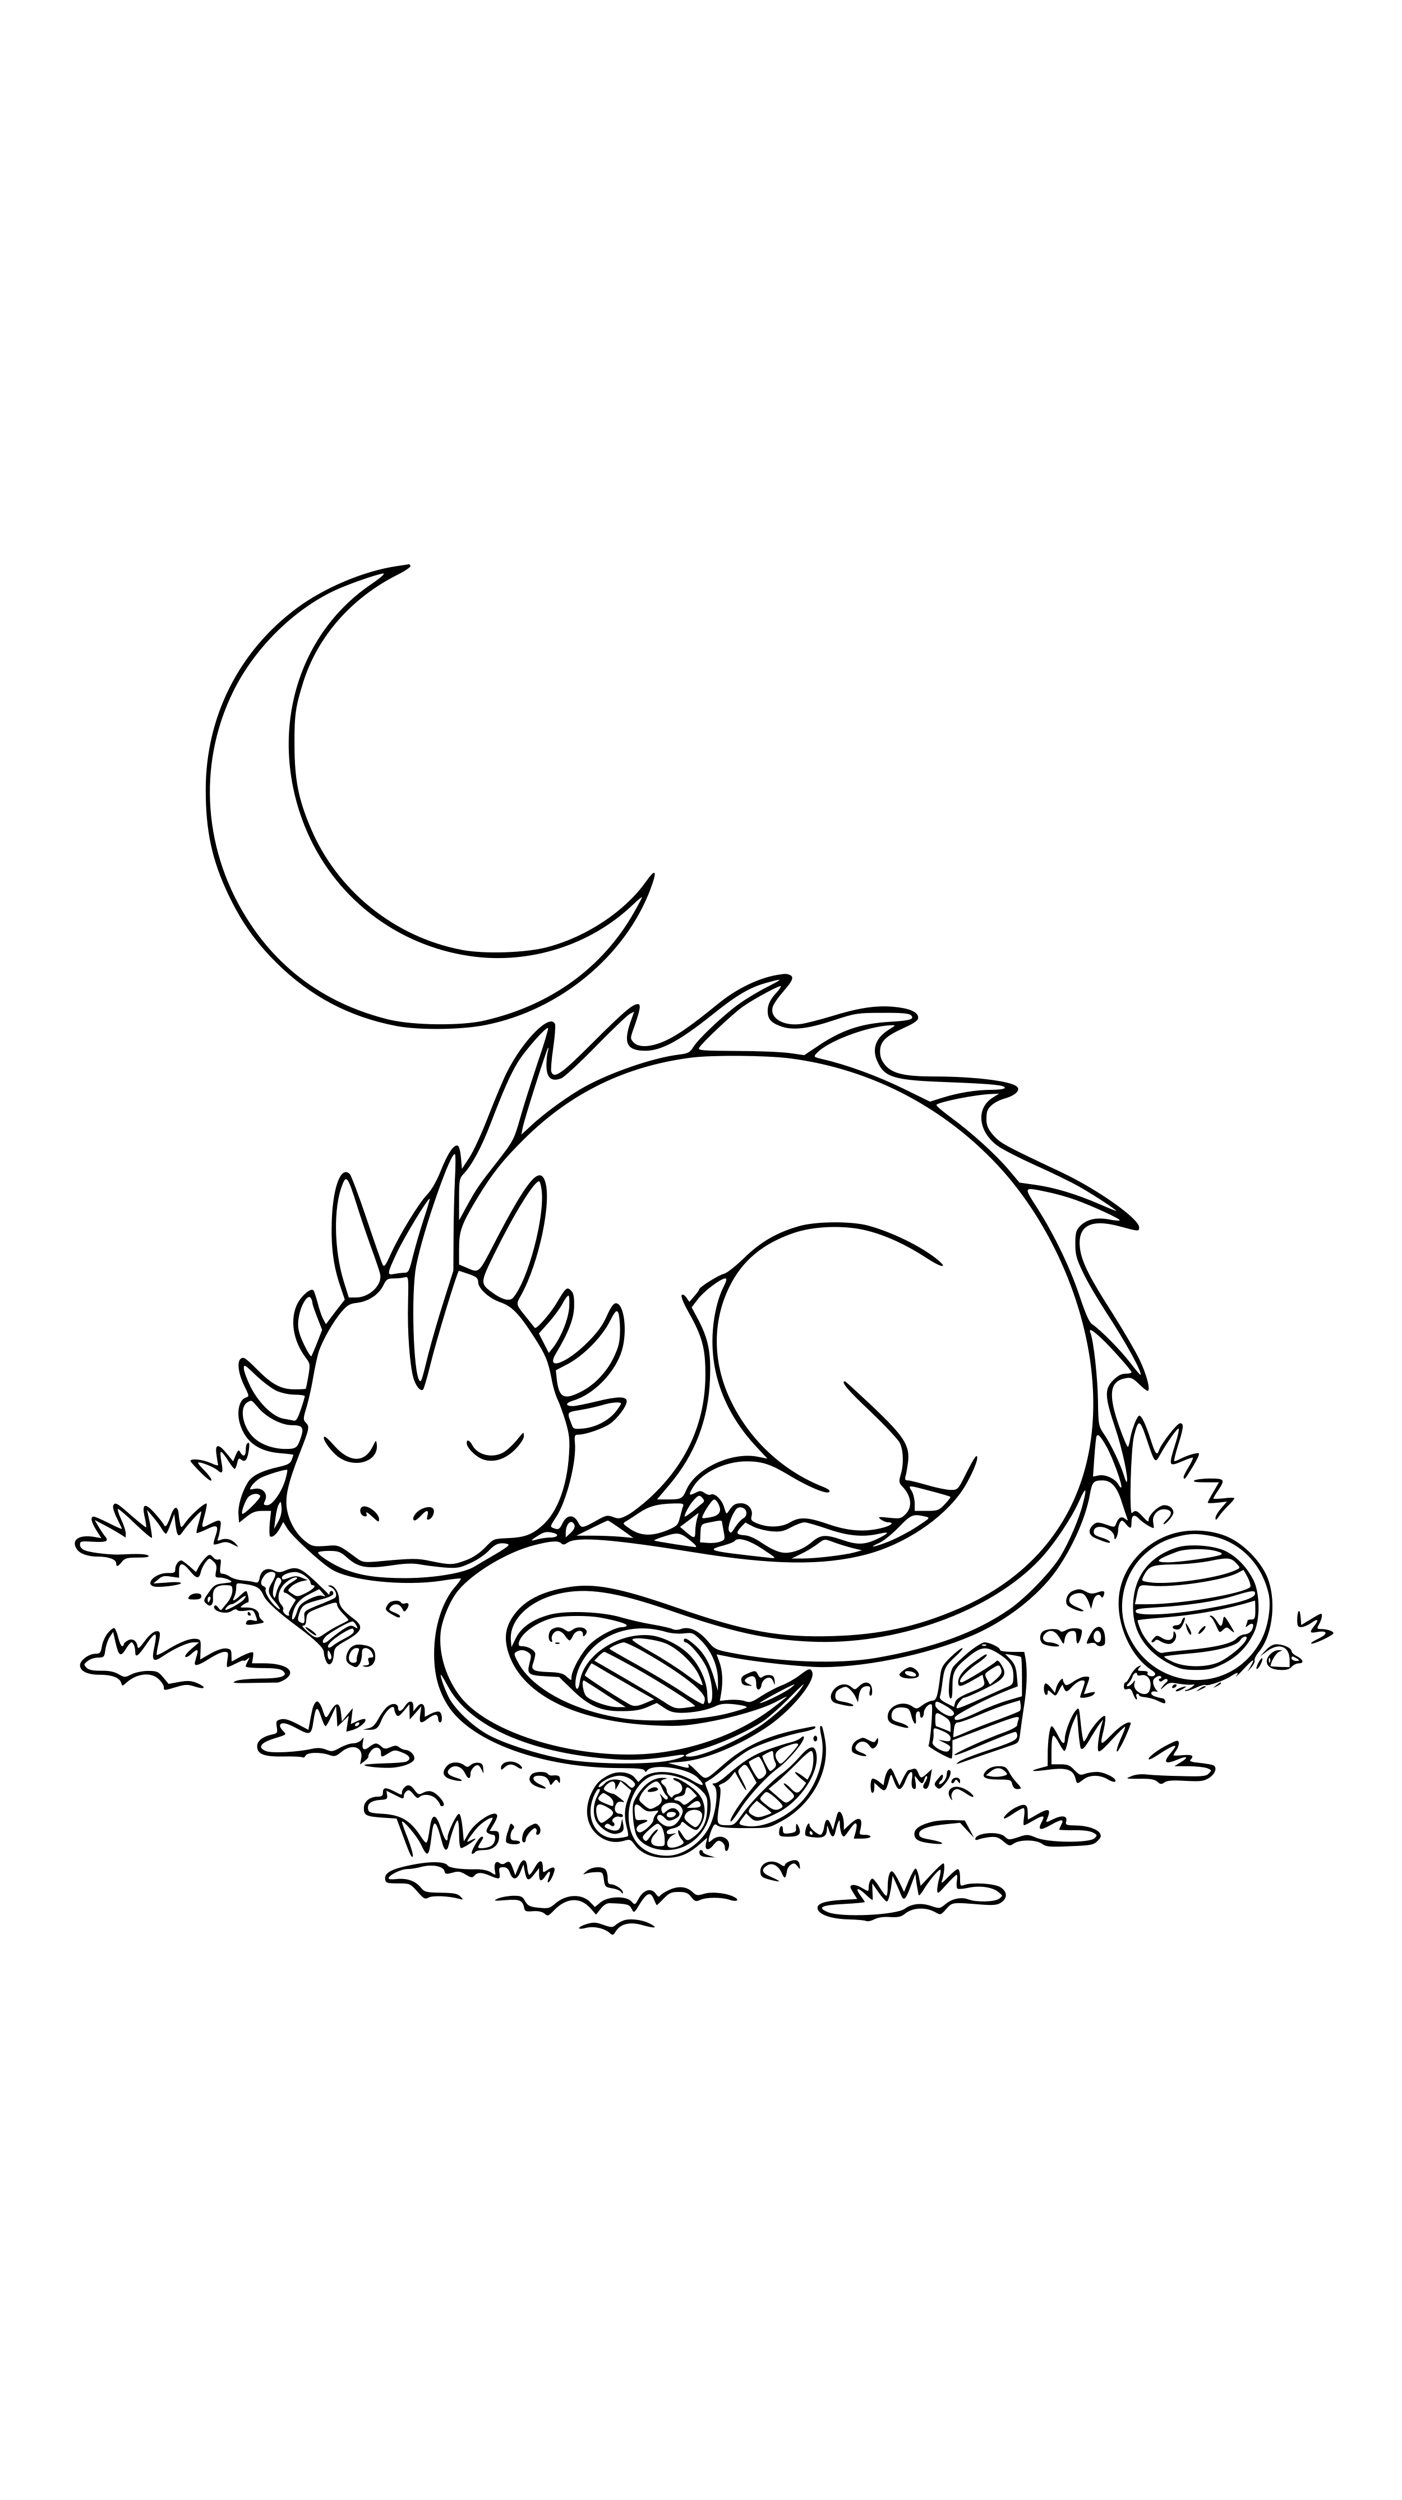 <?xml version="1.0" standalone="no"?>
<!DOCTYPE svg PUBLIC "-//W3C//DTD SVG 20010904//EN"
 "http://www.w3.org/TR/2001/REC-SVG-20010904/DTD/svg10.dtd">
<svg version="1.0" xmlns="http://www.w3.org/2000/svg"
 width="736pt" height="1312pt" viewBox="0 0 736 1312"
 preserveAspectRatio="xMidYMid meet">

<g transform="translate(0,1312) scale(0.1,-0.1)"
fill="#000000" stroke="none">
<path d="M2085 10149 c-172 -25 -380 -112 -526 -220 -306 -227 -479 -572 -479
-954 0 -218 33 -370 119 -551 69 -144 140 -245 251 -356 178 -177 384 -286
631 -333 121 -23 346 -20 472 6 387 78 730 362 862 713 37 100 28 112 -26 36
-110 -154 -311 -287 -515 -341 -113 -30 -329 -37 -447 -15 -356 67 -660 313
-798 645 -63 150 -82 249 -83 426 -1 163 5 203 46 335 76 240 253 442 496 564
40 20 70 41 67 46 -3 6 -7 9 -8 9 -1 -1 -29 -5 -62 -10z m-130 -91 c-402 -268
-548 -793 -355 -1275 148 -368 479 -627 874 -682 309 -43 628 59 850 272 25
24 46 41 46 38 0 -4 -19 -40 -43 -82 -165 -289 -436 -485 -782 -565 -122 -29
-377 -26 -505 5 -309 76 -556 246 -725 501 -248 372 -282 833 -90 1222 110
223 312 424 528 527 71 34 233 90 260 91 10 0 -16 -23 -58 -52z"/>
<path d="M4080 8003 c-97 -16 -214 -73 -306 -148 -140 -114 -211 -164 -274
-194 -79 -38 -147 -42 -175 -11 -17 19 -17 22 5 82 30 86 36 118 19 118 -28 0
-77 -42 -240 -205 -163 -163 -200 -189 -215 -150 -3 8 1 64 10 124 9 60 13
117 10 125 -24 62 -168 -82 -253 -252 -18 -35 -61 -137 -96 -227 -35 -91 -81
-191 -102 -222 l-38 -58 -5 59 c-3 33 -10 61 -17 63 -21 7 -51 -38 -88 -129
-23 -58 -49 -103 -74 -129 -44 -46 -146 -213 -191 -314 -26 -57 -33 -67 -41
-53 -5 10 -43 117 -84 240 -41 122 -81 228 -89 236 -45 45 -87 -63 -94 -238
-5 -142 7 -240 43 -347 l25 -74 -50 -64 -49 -65 -15 28 c-8 15 -21 54 -29 86
-9 32 -18 61 -22 64 -13 13 -59 -25 -82 -67 -43 -82 -26 -197 42 -287 23 -30
24 -35 14 -95 -6 -35 -12 -65 -14 -68 -2 -2 -29 -3 -58 -3 -72 0 -119 25 -201
108 -57 57 -68 64 -82 53 -22 -18 -12 -83 21 -148 23 -47 24 -50 6 -56 -37
-11 -51 -81 -29 -146 30 -89 98 -137 207 -146 39 -3 71 -7 71 -9 0 -1 -4 -13
-9 -27 -7 -18 -22 -26 -67 -36 -90 -20 -142 -46 -164 -83 -31 -51 -52 -123
-48 -168 l3 -42 39 31 c30 24 48 31 84 31 l45 0 -7 -64 c-3 -36 -2 -67 2 -70
13 -8 37 14 54 48 l15 28 22 -36 c25 -40 175 -179 232 -213 96 -60 381 -89
574 -60 55 9 102 14 104 12 2 -3 -10 -20 -26 -39 -72 -81 -114 -214 -114 -356
0 -108 22 -193 73 -273 122 -191 499 -327 909 -327 85 0 119 -4 122 -12 4 -10
8 -10 14 -1 28 39 214 14 265 -37 45 -45 33 -51 -28 -15 -89 54 -211 60 -261
13 l-22 -21 -18 22 c-25 31 -89 38 -134 16 -48 -24 -68 -44 -90 -87 -44 -86
-34 -174 26 -227 41 -35 88 -47 139 -33 33 10 37 8 57 -19 32 -46 91 -71 165
-70 71 0 120 20 180 74 l37 32 -6 -27 c-10 -39 11 -46 38 -12 20 24 27 27 42
18 10 -6 18 -18 18 -27 0 -29 14 -30 21 -2 12 48 -48 74 -88 38 -16 -14 -18
-14 -18 -1 0 9 7 32 15 53 14 32 18 35 32 23 12 -9 52 -13 142 -13 125 0 127
0 191 35 164 88 260 267 231 431 -6 34 -13 64 -16 67 -12 12 -13 -6 -4 -48 25
-106 -14 -244 -94 -336 -80 -92 -211 -152 -299 -138 -43 7 -45 10 -19 43 l18
24 22 -22 c27 -27 44 -24 138 22 127 61 232 224 207 321 -10 41 -38 31 -90
-29 -26 -30 -64 -65 -83 -79 -53 -35 -172 -157 -216 -220 -35 -50 -42 -56 -74
-56 -59 0 -61 4 -46 105 9 66 10 92 2 97 -7 4 -1 11 15 17 14 5 35 21 46 36
l20 26 28 -51 c15 -27 29 -48 31 -46 3 2 -7 26 -21 52 -26 48 -26 49 -6 68 22
23 27 20 60 -40 l22 -41 -52 -64 c-52 -65 -97 -139 -83 -139 5 0 24 26 45 58
48 76 139 175 204 223 54 40 134 135 134 159 0 10 -4 9 -17 -2 -10 -9 -34 -19
-53 -23 -19 -4 -72 -21 -117 -37 -80 -29 -131 -61 -222 -140 -24 -21 -51 -38
-60 -38 -14 0 -14 -2 0 -15 22 -23 8 -142 -26 -211 -42 -86 -140 -154 -222
-154 -126 0 -203 79 -203 210 0 96 57 189 128 211 73 22 196 -17 257 -81 27
-28 30 -37 28 -90 -2 -67 -19 -107 -63 -144 -40 -33 -46 -33 -70 7 -15 24 -20
27 -20 13 0 -11 8 -28 17 -38 15 -17 15 -21 3 -29 -26 -16 -61 -22 -72 -11
-14 14 -1 47 25 61 21 11 21 11 -5 6 -20 -4 -28 -1 -28 9 0 8 14 16 34 20 19
4 37 14 40 23 6 14 8 14 24 1 9 -9 27 -21 39 -27 21 -10 25 -8 42 20 30 50 26
118 -10 162 -32 39 -113 91 -132 84 -7 -3 0 -10 16 -16 37 -14 38 -58 2 -67
-14 -3 -25 -11 -25 -16 0 -5 -7 -3 -15 6 -8 8 -15 21 -15 29 0 8 -7 20 -15 27
-21 17 -19 28 8 33 14 3 10 5 -13 6 -47 1 -94 -29 -131 -86 -28 -44 -30 -53
-26 -118 2 -38 11 -84 19 -100 37 -71 164 -98 254 -54 111 53 164 185 118 294
-8 20 -14 38 -12 39 2 1 15 9 29 18 15 9 53 40 85 68 33 29 82 65 109 81 56
33 198 81 293 99 34 7 62 17 62 21 0 11 9 12 -80 -6 -174 -36 -290 -89 -398
-183 -106 -92 -93 -89 -148 -35 -26 27 -44 40 -41 31 7 -21 7 -21 -57 -4 l-49
13 69 6 c120 10 288 77 439 175 130 83 268 247 249 296 -9 23 -18 20 -68 -18
-25 -19 -66 -42 -93 -52 -26 -10 -74 -35 -105 -55 -52 -34 -61 -37 -89 -27
-17 6 -53 8 -80 6 l-50 -5 7 41 c10 61 7 116 -9 162 l-15 41 96 -19 c121 -22
362 -48 457 -48 255 0 610 79 831 185 171 82 328 212 415 345 79 120 139 259
160 373 12 69 19 77 67 77 46 0 76 -34 100 -111 11 -35 24 -73 28 -84 7 -18 6
-18 -9 -7 -19 16 -35 8 -47 -23 -8 -22 -10 -22 -47 -9 -50 17 -58 17 -77 -2
-26 -26 -20 -54 17 -68 56 -24 80 -29 73 -17 -4 6 -25 16 -47 22 -32 10 -39
17 -37 33 6 45 108 15 108 -32 0 -29 20 8 20 38 0 14 5 32 10 40 9 13 13 12
29 -7 25 -30 31 -29 31 6 0 39 14 46 39 20 16 -18 65 -49 77 -49 2 0 1 13 -2
29 -8 38 25 74 63 69 36 -4 39 -23 9 -53 -14 -14 -22 -25 -17 -25 13 0 51 45
51 61 0 22 -21 39 -48 39 -28 0 -82 -51 -82 -76 0 -15 -6 -11 -29 14 -32 35
-41 38 -58 21 -16 -16 -7 332 10 404 23 92 31 90 66 -15 42 -126 45 -130 68
-89 38 69 97 153 101 142 2 -6 -5 -39 -16 -73 -39 -124 -38 -128 33 -98 26 11
51 20 56 20 5 0 -5 -23 -22 -51 -17 -27 -29 -53 -25 -56 7 -8 4 -11 49 61 20
33 34 63 31 67 -5 8 -65 -10 -104 -31 -12 -6 -23 -10 -26 -8 -2 2 7 40 21 84
29 92 31 114 10 114 -16 0 -99 -107 -110 -140 -11 -34 -20 -23 -44 53 -27 83
-48 127 -60 127 -11 0 -37 -65 -47 -116 -3 -21 -9 -43 -12 -48 -3 -5 -23 40
-44 100 -62 173 -54 244 29 260 30 6 39 2 72 -30 20 -20 41 -36 45 -36 18 0
-4 85 -42 164 -22 46 -86 155 -141 242 -117 182 -159 265 -170 332 -20 125 49
168 204 126 104 -28 105 -28 105 -6 0 45 -214 197 -405 288 -304 143 -321 153
-358 193 -35 39 -43 63 -37 116 3 33 40 64 96 80 56 16 84 45 61 63 -35 29
-228 52 -431 52 -157 0 -222 15 -260 61 -18 22 -26 42 -26 70 0 52 28 80 125
124 57 26 75 39 75 54 0 30 -48 50 -132 57 -92 8 -186 -7 -324 -50 -60 -18
-130 -36 -156 -40 -94 -14 -167 29 -152 87 3 15 28 51 55 82 52 59 59 79 33
89 -16 6 -22 6 -64 -1z m-54 -64 c-44 -22 -109 -61 -145 -87 -80 -57 -214
-183 -241 -227 -18 -29 -27 -34 -75 -40 -134 -16 -353 -91 -494 -168 -84 -46
-212 -138 -284 -206 l-50 -46 7 36 c8 43 125 411 133 419 3 3 3 -4 0 -15 -4
-11 -7 -38 -8 -60 -4 -79 21 -106 77 -85 16 6 99 83 184 170 85 87 165 163
177 169 l22 11 -20 -56 c-38 -112 -17 -149 81 -149 82 1 177 52 344 185 137
110 204 149 298 174 81 22 80 19 -6 -25z m52 -27 c-34 -36 -48 -65 -48 -97 0
-42 16 -62 65 -80 63 -25 144 -16 285 31 110 36 121 38 252 38 99 1 140 -3
150 -12 21 -21 -3 -29 -110 -35 -155 -9 -259 -45 -387 -133 l-63 -42 -78 11
c-44 6 -170 11 -281 11 -176 1 -200 3 -193 16 14 26 183 185 232 218 62 43
191 112 197 106 2 -2 -7 -17 -21 -32z m593 -193 c-73 -44 -96 -103 -65 -170
38 -85 86 -99 374 -109 233 -9 303 -16 294 -31 -3 -5 -33 -9 -67 -9 -81 0
-176 -15 -258 -41 l-67 -21 -143 70 c-134 65 -292 123 -417 152 -51 12 -52 13
-36 31 57 64 271 144 394 148 23 1 23 0 -9 -20z m-1850 -181 c-32 -97 -74
-227 -91 -289 -31 -109 -36 -118 -114 -219 -104 -132 -115 -149 -165 -240
l-41 -75 0 109 c0 103 2 112 24 135 43 45 95 141 142 265 67 174 100 249 140
317 38 64 156 197 161 182 2 -6 -23 -89 -56 -185z m1326 27 c433 -56 827 -265
1118 -591 240 -271 412 -648 460 -1011 79 -599 -172 -1064 -694 -1287 -218
-94 -414 -136 -658 -143 -279 -9 -465 25 -825 151 -298 103 -429 128 -562 106
-145 -23 -236 -71 -292 -152 -39 -57 -47 -108 -30 -176 61 -230 349 -378 774
-398 115 -5 157 -3 261 15 146 25 305 71 379 111 28 15 52 27 52 25 0 -2 -36
-31 -81 -65 -150 -113 -351 -194 -559 -225 -389 -59 -902 78 -1070 286 -76 95
-118 226 -107 339 6 66 50 172 93 223 80 95 258 201 398 237 90 23 127 25 143
9 8 -8 17 -7 34 5 46 32 237 17 659 -51 419 -68 680 -71 907 -12 201 53 400
185 503 334 36 52 80 147 80 172 0 27 -15 5 -60 -84 -41 -82 -42 -83 -79 -83
-20 0 -75 11 -122 25 -46 13 -92 25 -103 25 -14 0 -17 5 -12 23 4 12 9 45 13
74 10 86 -21 134 -186 291 -77 72 -142 132 -145 132 -25 0 14 -46 133 -158 76
-73 146 -147 155 -166 19 -40 21 -113 4 -167 -10 -35 -9 -42 10 -62 47 -50 53
-107 16 -144 -24 -24 -30 -25 -87 -19 -57 6 -60 5 -43 -9 11 -8 28 -15 38 -15
37 0 16 -18 -34 -30 -89 -22 -175 -16 -279 20 -109 38 -152 40 -203 9 -45 -26
-114 -28 -170 -5 -32 13 -36 18 -30 41 8 33 -19 65 -55 65 -31 0 -42 -7 -63
-37 -15 -23 -15 -23 -27 17 -12 41 -51 77 -71 65 -5 -3 -20 1 -31 9 -19 13
-25 13 -50 0 -34 -17 -36 -10 -9 33 45 75 168 133 279 133 82 0 127 -15 225
-74 99 -60 196 -100 209 -87 7 7 -4 16 -34 28 -206 82 -376 238 -476 438 -102
202 -107 423 -13 613 67 135 172 223 332 279 106 38 271 44 389 14 100 -25
206 -74 312 -143 80 -53 118 -58 57 -8 -82 67 -236 143 -361 177 -87 24 -270
23 -359 -1 -117 -32 -208 -84 -293 -168 -43 -42 -90 -79 -105 -83 -30 -7 -132
-71 -132 -83 0 -4 -12 -20 -26 -36 l-25 -29 -16 23 c-9 13 -19 18 -24 13 -6
-6 8 -41 35 -89 72 -127 89 -190 89 -324 1 -254 -97 -471 -291 -651 -39 -36
-91 -76 -116 -90 -40 -21 -49 -22 -78 -11 -29 11 -37 9 -82 -16 -80 -45 -84
-45 -101 -12 -23 44 -60 41 -82 -5 -13 -28 -21 -34 -37 -29 -31 10 -31 9 3 61
55 82 109 295 99 392 -3 36 -1 41 17 41 38 0 129 31 167 57 38 26 88 92 88
118 0 27 -46 27 -153 1 -57 -14 -116 -26 -130 -26 -41 0 -40 16 2 29 109 32
222 149 256 264 30 102 11 247 -32 247 -12 0 -27 -21 -48 -68 -22 -49 -49 -86
-100 -137 -114 -114 -223 -151 -166 -58 66 110 95 185 95 249 1 46 -3 68 -16
80 -21 22 -28 16 -73 -60 -34 -59 -110 -146 -118 -135 -2 2 -21 27 -43 54 -57
70 -56 68 -29 116 96 173 164 501 125 603 -30 79 -98 -7 -265 -329 -83 -161
-79 -158 -147 -128 l-38 16 0 82 c0 95 12 128 97 269 78 128 133 197 243 306
247 245 535 385 880 429 111 14 391 12 517 -4z m1066 -205 c-91 -55 -79 -179
24 -254 26 -19 116 -65 198 -102 83 -37 186 -87 230 -112 73 -41 195 -121 195
-128 0 -1 -40 15 -88 36 -123 53 -235 87 -335 101 l-85 12 -58 69 c-69 81
-197 197 -306 276 -42 31 -75 59 -72 63 9 15 209 55 289 57 l40 2 -32 -20z
m-2825 -432 c-3 -67 -7 -203 -7 -300 l-1 -177 -50 -158 c-28 -87 -64 -212 -81
-278 -35 -143 -38 -150 -46 -142 -33 33 -46 459 -18 604 35 182 186 614 204
584 3 -5 3 -65 -1 -133z m-514 -135 c20 -65 55 -167 77 -228 22 -60 43 -121
45 -135 10 -56 -58 -120 -127 -120 l-38 0 -26 83 c-52 167 -55 391 -8 508 21
55 29 44 77 -108z m969 83 c19 -138 -71 -477 -150 -568 -18 -20 -59 -9 -110
29 -63 46 -62 51 12 202 105 213 209 381 235 381 4 0 10 -20 13 -44z m2654
-12 c41 -8 108 -27 147 -41 92 -33 241 -102 234 -108 -3 -3 -29 -1 -58 5 -65
12 -117 0 -151 -36 -20 -22 -24 -35 -24 -92 0 -58 6 -79 41 -152 22 -47 75
-137 116 -200 108 -165 196 -325 185 -336 -1 -2 -26 27 -54 64 -50 65 -155
172 -200 202 -15 10 -34 54 -63 140 -49 150 -134 327 -224 468 -74 116 -76
112 51 86z m-3273 -144 c-19 -58 -44 -144 -56 -192 -19 -78 -24 -88 -43 -88
-13 0 -37 -3 -54 -6 -41 -9 -40 -1 13 112 41 86 164 289 172 282 1 -2 -13 -51
-32 -108z m237 -287 c40 -14 49 -22 49 -41 0 -35 57 -87 119 -108 59 -21 97
-60 175 -182 59 -91 73 -124 91 -216 7 -41 22 -92 33 -113 10 -21 29 -74 42
-117 19 -66 22 -94 17 -170 -10 -165 -60 -300 -137 -370 -57 -51 -94 -65 -184
-69 -75 -3 -75 -3 -119 -49 -30 -30 -63 -53 -101 -67 -68 -25 -81 -26 -182 -5
-77 16 -90 16 -289 -2 -65 -5 -73 -4 -105 20 -93 69 -91 68 -161 62 -60 -4
-71 -2 -100 20 -48 35 -86 96 -100 160 -16 69 0 142 66 311 50 128 51 135 30
157 -14 14 -14 22 5 83 11 37 27 109 35 159 9 51 22 112 30 135 22 61 77 157
119 205 29 34 43 42 80 46 59 7 112 41 137 89 17 35 23 39 57 39 20 0 46 3 57
6 20 5 20 1 17 -138 -4 -145 9 -322 28 -390 12 -42 38 -74 51 -61 5 5 22 65
39 133 29 121 141 489 149 490 2 0 25 -8 52 -17z m1339 -64 c-37 -71 -60 -184
-60 -289 0 -202 79 -392 232 -555 l57 -61 -50 10 c-136 28 -328 -61 -376 -174
-20 -46 -27 -50 -96 -50 l-58 0 66 78 c133 157 204 341 212 553 6 142 -8 213
-66 321 l-30 56 31 41 c31 42 121 111 146 111 9 0 6 -12 -8 -41z m-2160 -87
c0 -8 12 -42 26 -78 l25 -64 -26 -67 c-15 -38 -29 -69 -30 -71 -7 -7 -54 85
-64 124 -8 30 -8 56 0 93 12 59 47 110 60 89 5 -7 9 -19 9 -26z m1348 -25 c-5
-63 -44 -159 -87 -213 l-20 -25 -26 51 -26 51 50 56 c27 30 60 75 73 99 12 24
27 44 32 44 5 0 6 -28 4 -63z m267 -117 c-1 -63 -6 -86 -32 -142 -37 -78 -101
-146 -172 -182 -90 -46 -116 -33 -128 63 l-5 49 63 33 c82 44 177 139 220 223
28 54 35 62 44 48 5 -9 10 -51 10 -92z m2519 -37 c47 -42 165 -174 166 -185 0
-5 -14 -8 -31 -8 -22 0 -41 -10 -65 -34 -47 -47 -45 -86 11 -252 37 -110 71
-269 60 -282 -2 -2 -9 14 -15 35 -21 65 -68 162 -101 211 -32 47 -33 48 -35
182 -2 123 -23 310 -39 353 -11 26 4 21 49 -20z m-4322 -283 c25 -11 65 -20
96 -20 28 0 52 -4 52 -8 0 -4 -9 -36 -21 -70 -16 -48 -25 -62 -38 -58 -9 2
-33 7 -53 10 -55 10 -130 82 -173 168 -19 39 -35 82 -35 96 0 23 5 20 64 -37
36 -34 84 -70 108 -81z m-94 -91 c41 -48 120 -89 172 -89 56 0 66 -11 52 -57
-20 -63 -26 -68 -85 -68 -71 1 -139 28 -176 71 -51 58 -63 150 -22 174 23 13
20 14 59 -31z m1902 24 c0 -3 -11 -21 -25 -39 -37 -48 -104 -84 -169 -91 -52
-5 -56 -4 -64 18 -27 70 -29 66 46 79 38 6 89 18 113 25 47 15 99 19 99 8z
m2549 -226 c31 -54 86 -206 77 -214 -2 -3 -9 5 -15 16 -17 30 -68 54 -103 47
l-30 -6 7 103 c4 56 9 105 12 110 7 13 21 -1 52 -56z m-4309 -166 c-17 -66
-69 -141 -96 -141 -21 0 -23 2 -12 25 16 36 -14 69 -55 61 -29 -6 -29 -5 -15
17 9 12 28 30 44 39 28 16 135 49 142 43 2 -2 -2 -21 -8 -44z m3387 -67 c54
-14 100 -28 102 -30 3 -2 -11 -20 -29 -39 -32 -33 -38 -35 -96 -35 l-62 0 0
41 c-1 22 -8 52 -17 65 -19 30 -19 30 102 -2z m798 -66 c-19 -77 -72 -200
-117 -275 -47 -79 -184 -221 -270 -280 -177 -122 -394 -201 -695 -254 -202
-35 -509 -24 -769 27 -76 15 -84 19 -117 59 -47 56 -98 80 -139 66 -19 -7 -36
-7 -48 -1 -10 5 -58 16 -106 24 -49 8 -120 25 -159 36 -101 31 -293 39 -380
15 -89 -24 -148 -65 -177 -123 l-23 -47 -3 34 c-10 107 94 209 250 246 147 34
300 11 589 -89 320 -111 498 -151 729 -162 449 -23 952 157 1210 432 74 79
163 212 205 305 35 79 43 74 20 -13z m-4319 41 c6 -11 -86 -102 -94 -94 -8 8
19 79 35 91 22 17 49 18 59 3z m2323 -13 c9 -11 9 -17 -1 -25 -7 -6 -29 -24
-49 -41 -20 -16 -40 -30 -43 -30 -10 0 23 62 47 88 24 26 30 27 46 8z m81 -27
c21 -38 9 -62 -34 -71 -22 -5 -43 -7 -48 -6 -11 4 48 98 61 98 6 0 15 -9 21
-21z m-2310 -96 l-21 -38 7 55 c3 30 11 64 18 75 10 18 11 16 14 -17 2 -23 -4
-51 -18 -75z m2126 81 c-4 -9 -11 -36 -17 -60 -10 -39 -15 -44 -67 -66 -80
-32 -137 -30 -192 6 -40 27 -43 30 -26 40 11 6 42 26 70 45 54 36 97 48 185
50 45 1 52 -1 47 -15z m332 -31 c2 -14 -4 -26 -16 -32 -11 -6 -30 -27 -43 -47
-19 -31 -23 -34 -32 -19 -9 16 11 79 37 113 15 20 51 10 54 -15z m-259 -35
c-5 -18 -9 -48 -9 -65 0 -40 -6 -40 -47 -5 l-33 28 48 36 c26 20 48 37 49 37
1 1 -3 -14 -8 -31z m1196 13 c30 -7 30 -7 -42 -54 -39 -26 -106 -61 -148 -78
-79 -31 -115 -36 -47 -6 20 9 66 46 101 82 64 66 73 70 136 56z m-1594 -67
l64 -46 -64 6 c-35 3 -102 6 -150 6 l-85 0 79 39 c44 22 82 40 86 40 3 1 34
-20 70 -45z m529 39 c1 -5 5 -27 9 -51 8 -41 7 -44 -17 -53 -14 -6 -44 -9 -66
-7 l-41 3 2 44 c2 52 3 52 50 61 53 11 63 11 63 3z m-774 -18 c4 -9 -4 -25
-20 -40 l-26 -24 0 24 c0 49 32 77 46 40z m1033 -32 c47 -4 64 -1 104 21 26
14 58 26 70 26 12 0 67 -16 122 -35 106 -37 187 -44 270 -25 53 12 55 6 7 -19
-76 -39 -116 -42 -195 -15 -95 32 -117 31 -167 -11 -40 -34 -93 -55 -137 -55
-32 0 -72 17 -128 55 -31 21 -64 36 -87 37 -43 3 -47 12 -17 44 l22 23 40 -21
c22 -11 66 -22 96 -25z m-1142 -9 c32 -9 18 -24 -20 -24 -18 0 -47 -4 -65 -9
-40 -12 -40 -8 1 18 34 22 48 24 84 15z m728 -49 c17 -14 24 -25 17 -25 -15 0
-203 29 -217 34 -5 2 19 12 55 23 72 23 83 20 145 -32z m360 -30 c88 -58 86
-56 34 -50 -315 35 -326 38 -226 65 26 7 50 17 53 21 14 23 73 7 139 -36z
m386 29 c24 -9 67 -22 94 -29 l50 -12 -40 -11 c-51 -14 -203 -32 -275 -32
l-55 0 50 24 c28 13 65 36 84 50 41 31 37 30 92 10z m-1711 -13 c0 -5 -33 -28
-72 -50 -40 -23 -87 -51 -105 -62 -55 -35 -211 -61 -363 -62 -143 0 -230 12
-315 44 -58 21 -145 76 -145 90 0 5 25 9 56 9 50 0 61 -4 95 -34 58 -53 103
-61 229 -43 77 12 118 13 155 6 28 -5 84 -12 126 -16 68 -5 82 -3 136 22 33
14 78 44 99 66 29 30 46 39 71 39 18 0 33 -4 33 -9z m481 -381 c83 -15 139
-32 139 -41 0 -5 -10 -9 -22 -9 -36 0 -122 -44 -168 -87 -43 -38 -100 -140
-100 -177 0 -18 -1 -18 -24 3 -19 18 -37 23 -95 25 -83 3 -96 11 -81 50 5 15
10 35 10 45 0 19 -38 41 -71 41 -16 0 -19 4 -14 23 16 49 97 106 182 126 53
12 180 13 244 1z m348 -76 c25 -7 64 -10 91 -7 47 5 49 4 94 -41 54 -56 86
-135 85 -209 l0 -52 -18 60 c-25 85 -53 136 -100 178 -41 37 -61 46 -61 27 0
-5 4 -10 8 -10 20 0 87 -79 110 -129 30 -64 41 -171 21 -188 -12 -9 -14 -2
-16 43 -1 63 -35 143 -83 197 -48 56 -148 108 -218 114 -166 15 -347 -104
-368 -242 -3 -25 -10 -42 -15 -39 -15 9 -9 67 12 113 75 166 265 243 458 185z
m6 -64 c65 -32 141 -108 166 -166 12 -25 19 -47 17 -49 -2 -3 -39 22 -82 54
-43 32 -125 85 -182 117 -57 32 -104 62 -104 67 0 19 134 2 185 -23z m-121
-42 c193 -110 316 -205 316 -246 0 -11 -4 -23 -8 -26 -4 -2 -53 25 -108 62
-55 37 -164 102 -242 146 -78 43 -142 80 -142 82 0 8 56 33 74 34 10 0 60 -23
110 -52z m-610 -1 c16 -12 16 -18 6 -56 -15 -57 -7 -64 83 -69 l72 -4 65 -63
c91 -90 156 -118 267 -116 61 0 97 6 133 22 l48 21 39 -26 c29 -20 50 -26 93
-26 64 1 131 14 179 36 25 12 49 14 97 9 35 -4 64 -10 64 -15 0 -5 -51 -21
-112 -36 -135 -32 -378 -44 -522 -25 -266 36 -492 154 -567 297 -21 39 -22 46
-9 54 21 13 43 12 64 -3z m554 -78 c132 -73 327 -198 320 -204 -2 -2 -26 -5
-54 -9 -47 -5 -56 -3 -110 33 -32 21 -128 78 -212 127 l-152 88 22 23 c12 13
26 23 31 23 5 0 75 -37 155 -81z m-147 -23 c41 -23 114 -66 163 -94 l90 -51
-47 -20 c-35 -15 -54 -18 -72 -11 -28 11 -245 150 -245 157 0 5 33 63 36 63 1
0 35 -20 75 -44z m-830 -76 c109 -205 419 -346 840 -381 124 -11 211 -6 362
18 72 11 36 -13 -40 -28 -127 -23 -421 -18 -563 10 -137 27 -300 79 -384 124
-81 43 -179 136 -211 200 -25 51 -47 117 -40 117 2 0 18 -27 36 -60z m791 -18
c40 -27 89 -58 108 -70 l35 -22 -42 0 c-48 0 -135 30 -164 56 -17 15 -28 84
-14 84 2 0 37 -22 77 -48z m1008 8 c-32 -24 -145 -80 -162 -79 -11 0 169 98
182 98 3 0 -6 -8 -20 -19z m51 -8 c-34 -48 -151 -152 -220 -197 -124 -80 -300
-155 -362 -155 -43 0 -14 18 64 39 95 27 243 94 320 145 29 19 89 72 133 116
43 44 80 80 82 80 2 0 -6 -13 -17 -28z m-11 -289 c0 -5 -21 -30 -46 -58 -44
-48 -47 -49 -60 -30 -25 34 -13 58 36 77 50 19 70 22 70 11z m-130 -54 c0 -11
4 -28 10 -38 7 -14 5 -23 -10 -36 -18 -16 -19 -15 -40 25 -12 23 -20 43 -18
44 10 8 44 25 51 26 4 0 7 -9 7 -21z m210 -24 c0 -26 -7 -59 -15 -76 l-16 -30
-28 21 c-43 30 -51 24 -12 -10 l33 -28 -18 -26 c-24 -32 -35 -32 -64 -1 -13
14 -28 25 -34 25 -6 0 4 -14 22 -30 38 -35 39 -40 9 -61 -21 -16 -24 -15 -67
23 l-45 39 45 37 c24 20 71 65 105 99 33 35 66 63 73 63 8 0 12 -16 12 -45z
m-261 -27 c18 -41 18 -44 1 -62 -10 -10 -23 -15 -29 -12 -12 8 -55 86 -49 90
10 8 44 25 51 26 4 0 16 -19 26 -42z m-695 -79 c21 -17 24 -24 15 -35 -10 -12
-16 -10 -37 11 -32 32 -90 34 -117 5 -19 -21 -41 -28 -29 -9 13 22 70 49 105
49 22 0 47 -8 63 -21z m-84 -31 l1 -23 13 23 13 24 28 -25 29 -24 -17 -44
c-20 -51 -21 -98 -6 -152 6 -22 8 -41 5 -44 -3 -3 -25 -8 -49 -10 -113 -13
-179 97 -131 217 9 22 20 40 25 40 12 0 12 -2 -7 -40 -22 -44 -22 -101 -1
-134 26 -39 77 -68 107 -60 32 7 38 19 31 52 l-5 27 -6 -30 c-6 -34 -24 -41
-65 -25 -21 8 -25 14 -17 22 8 8 15 8 26 -1 9 -7 16 -8 20 -2 4 5 2 13 -4 16
-18 11 10 36 31 30 11 -4 19 -2 19 4 0 6 -6 11 -13 11 -25 0 -36 21 -25 45 7
16 16 21 32 18 18 -4 16 -1 -9 19 -16 13 -32 23 -35 23 -18 2 -50 18 -50 25 0
14 30 40 46 40 8 0 14 -10 14 -22z m245 -12 c8 -19 19 -38 25 -41 6 -4 7 -11
4 -17 -4 -7 -14 -2 -26 13 -15 18 -17 19 -10 4 13 -27 5 -43 -28 -60 -27 -14
-31 -13 -59 11 -29 24 -30 27 -16 54 17 32 61 70 82 70 8 0 20 -15 28 -34z
m163 -19 l21 -23 -33 -26 c-29 -24 -36 -25 -46 -13 -7 8 -19 15 -26 15 -26 0
-14 19 14 22 19 2 28 9 30 26 4 28 13 28 40 -1z m457 -57 c16 -18 17 -23 5
-30 -25 -16 -44 -11 -80 19 -35 28 -35 29 -16 50 18 20 19 20 45 2 14 -10 35
-29 46 -41z m-900 34 c14 -9 25 -25 25 -35 0 -23 1 -23 -44 -4 -39 16 -43 24
-24 43 15 15 14 15 43 -4z m483 -46 c2 -11 -7 -15 -35 -16 l-38 -1 24 20 c26
22 44 21 49 -3z m372 -43 c0 -2 -16 -9 -36 -15 -29 -10 -41 -10 -60 1 -30 15
-30 26 -3 56 l22 22 38 -30 c22 -17 39 -32 39 -34z m-474 30 c12 -18 11 -26
-4 -55 -23 -46 -60 -59 -95 -34 -15 10 -27 24 -27 31 0 22 19 24 38 3 15 -17
24 -19 45 -11 33 13 42 28 27 46 -16 20 -39 19 -62 -1 -16 -16 -18 -16 -24 0
-17 45 74 63 102 21z m-385 -2 c37 -22 37 -34 -3 -63 -30 -22 -32 -22 -45 -5
-7 11 -13 34 -13 52 0 38 16 42 61 16z m182 -4 c17 -15 30 -19 56 -15 31 5 32
4 17 -13 -9 -10 -16 -25 -16 -33 0 -20 -58 -70 -74 -65 -24 8 -16 35 13 45 40
14 39 23 -1 20 -32 -3 -33 -2 -36 40 -4 47 7 53 41 21z m312 -29 c7 -21 -17
-70 -35 -70 -5 0 -21 10 -36 23 -23 20 -25 26 -15 45 16 30 77 31 86 2z m-137
-2 c-7 -20 -48 -23 -48 -4 0 11 9 16 26 16 16 0 24 -5 22 -12z m-76 -65 c8
-10 16 -37 17 -60 2 -42 2 -43 -28 -43 -46 0 -56 28 -23 64 15 16 20 27 12 24
-8 -2 -25 -19 -36 -36 -19 -27 -23 -30 -34 -17 -11 13 -6 21 26 50 46 40 46
40 66 18z"/>
<path d="M2711 5559 c-19 -22 -47 -49 -65 -60 -57 -35 -137 -18 -166 35 -15
28 -30 34 -30 12 0 -26 51 -75 89 -87 57 -17 117 3 169 57 23 24 42 53 42 64
0 11 -1 20 -3 20 -2 0 -18 -18 -36 -41z"/>
<path d="M1700 5573 c0 -19 41 -73 74 -98 87 -66 214 -27 204 63 -3 26 -4 26
-23 -13 -42 -84 -120 -82 -198 5 -43 48 -57 58 -57 43z"/>
<path d="M1901 5211 c-18 -11 -10 -45 12 -49 13 -3 15 1 10 15 -4 11 7 5 30
-16 33 -31 37 -32 37 -15 0 33 -64 80 -89 65z"/>
<path d="M2196 5189 c-25 -19 -36 -49 -18 -49 5 0 19 11 32 25 30 32 42 32 34
0 -5 -20 -3 -24 10 -19 17 7 30 39 21 54 -10 17 -51 11 -79 -11z"/>
<path d="M2898 4569 c-20 -11 -24 -54 -7 -65 7 -4 10 -1 7 7 -8 21 10 49 32
49 11 0 27 -11 36 -25 9 -14 20 -25 24 -25 4 0 12 11 18 25 13 29 52 35 52 8
0 -13 3 -14 11 -6 32 32 -27 58 -66 29 -17 -12 -22 -12 -39 0 -24 16 -44 17
-68 3z"/>
<path d="M2918 4493 c7 -3 16 -2 19 1 4 3 -2 6 -13 5 -11 0 -14 -3 -6 -6z"/>
<path d="M3410 3730 c-20 -13 -10 -19 22 -13 15 3 25 9 22 14 -7 12 -25 11
-44 -1z"/>
<path d="M1297 5543 c-4 -3 -7 -19 -7 -35 0 -32 -14 -37 -29 -10 -8 15 -11 13
-24 -16 l-13 -32 -33 40 c-43 54 -63 53 -55 -2 3 -24 7 -48 9 -55 2 -7 -12 -4
-38 8 -42 19 -107 26 -107 11 0 -4 25 -32 55 -62 32 -32 55 -48 55 -39 0 8
-16 30 -35 49 -19 19 -35 37 -35 42 0 11 81 -20 102 -39 26 -23 31 -12 20 46
-5 28 -6 51 -2 51 5 0 21 -20 37 -45 15 -25 31 -45 35 -45 3 0 9 14 13 30 5
25 10 29 20 20 21 -17 32 -5 40 41 7 40 4 55 -8 42z"/>
<path d="M6270 5350 c-10 -7 7 -10 57 -10 l72 0 -29 -50 c-17 -28 -30 -54 -30
-57 0 -3 23 -3 51 0 l50 6 -30 -35 c-17 -19 -31 -42 -30 -52 0 -13 4 -11 17 8
9 14 31 39 49 57 18 17 33 35 33 39 0 4 -25 4 -55 0 -30 -3 -55 -4 -55 -1 0 4
11 23 25 43 38 56 34 62 -42 62 -38 0 -75 -5 -83 -10z"/>
<path d="M594 5216 c-3 -8 6 -37 20 -65 14 -28 26 -53 26 -55 0 -3 -30 10 -67
29 -38 19 -74 35 -80 35 -20 0 -15 -27 13 -72 l26 -41 -41 7 c-78 12 -118 -17
-89 -63 16 -26 58 -41 114 -41 54 0 94 -15 94 -35 0 -21 9 -19 30 8 16 19 28
22 84 22 44 0 62 3 55 10 -9 9 -57 11 -144 6 -47 -3 -157 9 -187 21 -18 6 -28
18 -28 30 0 19 5 20 70 16 68 -4 83 3 62 28 -5 5 -19 26 -32 47 l-23 39 44
-23 c24 -12 61 -33 82 -46 l37 -23 0 22 c0 13 -11 47 -25 76 -13 28 -20 52
-15 52 5 0 47 -36 92 -80 46 -44 84 -76 86 -71 1 4 -4 39 -11 77 l-15 69 30
-35 c16 -19 37 -47 46 -62 9 -16 19 -28 23 -28 4 0 15 23 25 52 l19 51 6 -52
c8 -64 16 -73 38 -41 20 31 93 111 97 107 2 -1 -4 -27 -12 -56 -9 -29 -14 -54
-12 -57 3 -2 27 7 54 20 56 27 64 20 44 -40 -7 -19 -10 -37 -8 -40 3 -2 19 1
36 7 24 8 37 7 64 -7 31 -16 32 -16 18 1 -20 25 -51 34 -79 24 -20 -8 -22 -7
-16 8 4 10 9 35 12 56 7 43 -1 46 -57 17 -45 -23 -45 -24 -25 50 8 30 12 56
10 58 -7 8 -75 -51 -105 -90 -28 -39 -29 -40 -34 -17 -3 13 -7 37 -8 53 -5 48
-25 41 -43 -13 -9 -28 -21 -51 -26 -51 -5 0 -9 3 -9 8 -1 4 -21 30 -45 57 -54
61 -72 55 -55 -20 6 -26 9 -49 7 -51 -2 -2 -36 26 -77 61 -77 68 -87 74 -96
51z"/>
<path d="M6198 5080 c-171 -31 -309 -176 -324 -340 -14 -146 61 -314 173 -387
16 -10 21 -19 14 -26 -12 -12 -45 -1 -36 13 4 6 -7 10 -26 10 -28 0 -30 2 -18
17 13 15 12 15 -8 5 -12 -7 -30 -28 -39 -47 -9 -19 -20 -35 -25 -35 -5 0 -9
-9 -9 -21 0 -15 5 -19 19 -14 14 4 21 -1 29 -25 6 -16 14 -30 18 -30 3 0 4 7
0 15 -3 8 -1 15 4 15 6 0 10 -4 10 -8 0 -4 14 -9 32 -10 18 -2 45 -9 62 -17
16 -8 33 -15 38 -15 12 0 4 25 -8 26 -5 0 -22 4 -37 9 -31 8 -31 32 -1 27 12
-2 15 0 7 5 -6 5 -14 19 -18 33 -4 19 -1 28 14 37 13 8 22 9 26 3 3 -6 1 -10
-5 -10 -6 0 -8 -5 -5 -10 5 -8 11 -7 21 1 8 6 18 9 21 5 4 -4 3 -10 -2 -14 -6
-4 -17 -16 -25 -27 -11 -16 -9 -15 12 3 23 21 31 23 74 15 27 -4 58 -7 69 -5
20 2 20 2 1 -13 -11 -8 -24 -15 -30 -15 -5 0 -7 -2 -4 -5 3 -3 26 4 52 15 25
12 50 19 55 16 11 -7 100 24 134 47 34 22 43 22 27 0 -7 -10 11 7 39 37 52 56
63 60 35 12 l-16 -27 21 24 c12 13 20 30 17 36 -2 7 8 28 24 47 75 91 93 283
38 401 -36 77 -114 157 -191 195 -69 35 -173 48 -259 32z m157 -21 c152 -28
269 -146 305 -305 14 -63 -2 -168 -36 -236 -159 -313 -597 -278 -715 57 -46
132 -4 293 101 388 56 50 103 75 175 93 64 16 98 16 170 3z m-385 -728 c0 -5
9 -7 20 -4 38 10 62 -34 44 -81 -15 -40 -90 -4 -79 38 6 19 5 20 -8 4 -8 -10
-20 -18 -26 -18 -8 0 -8 5 3 15 8 8 18 24 21 35 6 20 25 28 25 11z"/>
<path d="M6175 4997 c-148 -49 -227 -158 -227 -315 0 -131 70 -235 202 -300
45 -22 68 -27 131 -27 65 0 85 5 142 33 72 36 123 87 159 161 34 68 33 206 -1
276 -34 68 -85 122 -145 153 -61 31 -195 41 -261 19z m209 -18 c29 -8 36 -13
25 -19 -21 -12 -217 -40 -278 -40 -75 0 -63 14 49 56 43 16 151 18 204 3z
m110 -68 c19 -21 19 -21 -19 -37 -95 -39 -344 -73 -439 -59 -45 7 -45 7 -32
34 27 52 43 58 156 60 58 0 146 9 195 19 94 19 108 17 139 -17z m57 -72 c11
-23 17 -45 12 -49 -38 -35 -368 -90 -538 -90 l-67 0 7 33 c15 73 11 70 79 64
114 -11 384 29 454 68 15 8 28 14 29 15 2 0 12 -19 24 -41z m37 -86 c-4 -23
-89 -48 -265 -78 -178 -31 -356 -38 -361 -14 -2 14 14 17 115 23 156 9 304 31
400 60 98 30 115 31 111 9z m2 -83 c0 -43 -3 -50 -20 -50 -11 0 -20 -2 -20 -4
0 -2 -3 -13 -7 -23 -6 -16 -5 -16 10 -4 23 18 33 7 20 -22 -7 -14 -20 -23 -38
-25 -15 -1 -34 -11 -43 -21 -23 -27 -113 -48 -257 -61 -66 -6 -126 -13 -133
-15 -21 -8 -88 62 -112 116 -12 28 -20 53 -17 55 2 2 62 9 133 14 181 15 328
42 482 89 1 1 2 -21 2 -49z m-49 -158 c-17 -32 -92 -93 -140 -115 -66 -30
-179 -30 -245 1 -27 12 -47 25 -44 28 3 2 59 9 125 15 142 11 252 39 272 68
17 27 46 29 32 3z"/>
<path d="M6357 4632 c7 -4 19 -25 28 -46 16 -37 17 -38 36 -20 18 16 20 16 40
-2 25 -22 23 -14 -11 41 -20 32 -25 36 -28 20 -7 -46 -13 -49 -32 -17 -11 18
-25 32 -32 32 -10 0 -10 -2 -1 -8z"/>
<path d="M6203 4610 c-3 -11 -14 -20 -24 -20 -27 0 -32 -17 -6 -22 17 -3 26 3
38 29 9 18 12 33 7 33 -6 0 -12 -9 -15 -20z"/>
<path d="M6231 4570 c6 -16 15 -30 20 -30 5 0 3 14 -6 30 -9 17 -17 30 -20 30
-2 0 1 -13 6 -30z"/>
<path d="M6305 4570 c-10 -11 -16 -22 -13 -25 3 -3 13 4 23 15 10 11 16 22 13
25 -3 3 -13 -4 -23 -15z"/>
<path d="M6160 4542 c0 -30 -26 -39 -60 -19 -26 16 -28 15 -45 -3 -10 -11 -13
-20 -7 -20 6 0 14 4 17 10 4 6 15 4 30 -6 13 -8 34 -14 46 -12 25 3 42 38 28
59 -7 11 -9 8 -9 -9z"/>
<path d="M1073 4938 c-11 -13 -26 -33 -32 -46 l-12 -23 -35 31 c-19 16 -38 30
-42 30 -15 0 -32 -24 -32 -46 0 -18 -5 -21 -38 -20 -63 1 -122 -53 -77 -70 22
-9 145 6 145 17 0 5 -30 7 -72 3 l-73 -5 25 21 c20 18 32 21 67 15 l43 -6 0
35 c0 47 20 47 57 1 34 -42 48 -44 57 -7 3 15 14 38 25 52 19 24 20 24 40 6
17 -15 20 -26 15 -53 -6 -31 -4 -33 21 -33 14 0 36 -6 48 -12 20 -12 18 -13
-28 -18 -44 -5 -52 -9 -79 -48 -28 -39 -29 -44 -14 -58 22 -23 39 -9 36 31 -3
45 16 65 63 65 36 0 39 -2 39 -29 0 -17 -11 -44 -27 -63 -15 -18 -29 -35 -31
-38 -2 -3 -10 3 -17 13 -7 10 -16 14 -19 9 -16 -26 57 -49 89 -28 15 10 26 12
30 6 4 -6 23 -7 45 -4 36 6 40 4 50 -20 14 -37 13 -37 -14 -30 -13 3 -27 1
-31 -6 -11 -19 0 -22 51 -14 41 6 45 9 31 19 -9 7 -17 19 -17 27 0 25 -29 42
-68 41 -34 -1 -35 0 -17 13 10 8 23 14 27 14 8 0 0 49 -9 59 -2 3 -16 -8 -31
-22 -33 -32 -47 -35 -32 -8 5 11 10 32 10 47 0 26 1 27 45 20 61 -8 82 -21 98
-59 14 -32 71 -85 182 -167 89 -66 135 -110 135 -131 0 -10 4 -29 10 -43 14
-38 38 -23 42 27 3 39 6 43 71 80 78 45 87 70 36 109 -60 45 -79 70 -79 102 0
38 -25 76 -48 75 -13 0 -12 -2 4 -9 25 -10 38 -46 21 -57 -7 -5 -46 -22 -87
-38 -73 -30 -75 -31 -72 -63 3 -33 -3 -38 -26 -24 -10 7 -10 16 0 47 14 42 26
49 131 75 27 8 47 18 47 26 0 8 -4 14 -10 14 -5 0 -10 -6 -10 -12 0 -8 -3 -9
-8 -3 -4 6 -38 38 -75 73 -72 66 -94 73 -152 48 -24 -10 -34 -10 -57 1 -36 18
-67 3 -75 -38 -4 -23 -10 -28 -24 -24 -11 4 -40 8 -64 10 -25 2 -55 11 -67 19
-12 9 -30 16 -39 16 -14 0 -16 7 -12 40 5 33 3 39 -9 35 -8 -3 -21 1 -28 10
-17 20 -23 19 -47 -7z m372 -77 c3 -6 -4 -25 -15 -43 -27 -44 -25 -61 10 -101
37 -42 39 -59 4 -26 -30 28 -57 76 -49 88 2 5 -2 11 -10 15 -19 7 -19 26 1 54
15 22 48 30 59 13z m156 -12 c16 -11 29 -27 29 -35 0 -8 5 -14 10 -14 24 0 7
-20 -34 -41 -43 -21 -46 -21 -72 -4 -26 17 -26 17 -6 37 11 11 35 23 53 28
l34 7 -30 12 c-22 10 -38 10 -61 2 -38 -14 -44 -14 -44 -1 0 13 37 29 68 29
13 1 37 -8 53 -20z m-126 -19 c4 -6 1 -17 -5 -25 -7 -9 -16 -30 -20 -48 -6
-26 -9 -29 -15 -14 -9 21 11 97 25 97 5 0 12 -5 15 -10z m85 6 c0 -2 -16 -13
-35 -25 -31 -18 -48 -51 -27 -51 4 0 18 -9 31 -19 l24 -18 -21 -35 c-12 -19
-19 -38 -15 -41 3 -4 2 -7 -4 -7 -14 0 -34 25 -26 33 3 4 -2 16 -12 27 -25 28
-13 82 26 114 26 23 59 34 59 22z m133 -77 c18 -20 18 -21 -2 -14 -12 4 -39
-4 -70 -19 -42 -22 -52 -33 -62 -66 -14 -45 -33 -56 -23 -12 12 50 36 79 88
105 28 14 51 26 51 26 0 1 9 -8 18 -20z m-413 -34 c-13 -16 -82 -55 -96 -55
-3 0 -1 7 6 15 7 8 18 15 26 15 7 0 26 11 41 24 30 26 44 26 23 1z m-176 0
c-4 -8 -8 -15 -10 -15 -2 0 -4 7 -4 15 0 8 4 15 10 15 5 0 7 -7 4 -15z m666
-29 c0 -8 14 -29 31 -46 17 -17 30 -32 28 -34 -2 -2 -24 -14 -49 -26 -25 -12
-58 -32 -75 -44 -41 -29 -47 -28 -91 10 -21 19 -32 33 -24 32 11 -2 16 7 18
32 3 34 6 37 70 62 80 31 92 33 92 14z m100 -106 c10 -19 9 -20 -9 -9 -16 11
-26 9 -63 -15 -23 -16 -55 -40 -69 -53 -31 -28 -48 -16 -21 16 16 19 125 81
143 81 4 0 13 -9 19 -20z m-15 -39 c-3 -6 -25 -21 -48 -32 -23 -12 -50 -28
-60 -37 -22 -19 -35 -8 -16 14 25 30 113 84 122 75 5 -5 6 -14 2 -20z m-115
-128 c0 -7 -4 -13 -10 -13 -5 0 -10 12 -10 28 0 21 2 24 10 12 5 -8 10 -21 10
-27z"/>
<path d="M1625 4556 c17 -13 32 -22 35 -19 6 5 -41 42 -55 43 -5 0 4 -11 20
-24z"/>
<path d="M5632 4770 c-27 -11 -43 -48 -31 -72 9 -16 78 -43 87 -33 2 2 -12 10
-31 18 -40 17 -49 29 -41 51 8 20 52 32 72 19 9 -5 21 -25 28 -44 l12 -34 8
33 c7 36 31 53 44 33 5 -9 9 -8 14 5 9 24 1 28 -33 16 -24 -8 -37 -8 -58 3
-32 17 -39 17 -71 5z"/>
<path d="M993 4741 c-9 -14 -5 -16 26 -16 27 0 37 4 38 16 1 11 -7 16 -26 16
-16 0 -33 -8 -38 -16z"/>
<path d="M2052 4713 c-7 -2 -17 -13 -22 -24 -9 -16 -5 -22 22 -39 35 -21 48
-25 48 -12 0 4 -14 13 -31 19 -27 11 -30 15 -19 28 18 22 47 19 61 -7 11 -21
12 -21 25 -3 15 21 10 37 -10 29 -8 -3 -17 -1 -21 5 -6 11 -31 13 -53 4z"/>
<path d="M6818 4664 c-5 -4 -8 -25 -8 -46 0 -32 3 -38 21 -38 11 0 34 9 51 21
36 26 45 20 18 -14 -27 -35 -25 -40 13 -33 55 10 62 -8 11 -33 -26 -12 -44
-24 -41 -27 8 -8 117 43 117 54 0 11 -34 22 -67 22 -21 0 -21 2 -7 28 15 29
18 52 8 52 -4 0 -28 -13 -55 -30 l-48 -29 -3 40 c-2 23 -6 37 -10 33z"/>
<path d="M1300 4650 c0 -5 5 -10 11 -10 5 0 7 5 4 10 -3 6 -8 10 -11 10 -2 0
-4 -4 -4 -10z"/>
<path d="M567 4550 c-14 -16 -28 -47 -32 -70 -6 -35 -10 -40 -35 -40 -34 0
-80 -35 -80 -60 0 -31 39 -50 102 -50 66 0 105 -15 114 -42 6 -19 6 -19 27 0
56 50 132 58 172 17 14 -13 25 -31 25 -40 0 -19 0 -19 67 1 48 14 59 14 99 1
54 -17 59 -2 7 20 -31 12 -49 13 -93 5 l-55 -10 -28 34 c-26 31 -34 34 -80 34
-30 0 -67 -8 -87 -18 -34 -17 -36 -17 -68 1 -22 13 -51 19 -92 18 -43 0 -64 4
-76 16 -15 16 -15 18 6 35 12 10 37 18 55 18 30 0 33 3 38 40 3 23 13 53 23
68 l18 27 12 -54 c17 -73 27 -80 54 -37 12 20 25 36 30 36 10 0 20 -25 20 -51
0 -32 15 -22 55 36 54 79 63 75 44 -15 -14 -66 -4 -77 44 -44 62 42 133 74
163 74 l29 0 -40 -34 c-22 -19 -37 -38 -32 -42 4 -4 17 2 30 14 30 28 40 28
32 0 -4 -13 -9 -31 -11 -40 -8 -27 15 -22 76 17 30 19 64 35 77 35 21 0 23 -3
17 -40 -4 -22 -4 -40 0 -40 4 0 25 9 46 20 22 11 40 18 40 14 0 -4 7 0 17 7
15 13 15 12 5 -8 -7 -12 -12 -25 -12 -30 0 -4 40 -8 88 -8 63 0 94 -4 106 -14
33 -27 -6 -41 -118 -41 -56 -1 -114 -6 -129 -13 -24 -10 -11 -12 85 -10 62 1
123 2 134 2 12 1 33 10 48 22 52 41 -6 79 -119 79 l-62 0 5 31 c4 29 3 31 -19
24 -13 -4 -39 -16 -57 -26 -18 -10 -34 -19 -35 -19 -1 0 -2 15 -2 33 0 28 -4
32 -28 35 -17 2 -48 -8 -82 -27 l-54 -31 2 53 c2 47 0 52 -21 55 -31 5 -80
-13 -147 -53 -32 -20 -60 -34 -62 -31 -2 2 1 23 6 47 16 69 14 81 -11 77 -13
-2 -38 -23 -58 -51 -28 -38 -36 -44 -38 -28 -5 31 -27 44 -51 31 -12 -6 -21
-15 -21 -20 0 -6 -4 -10 -9 -10 -5 0 -14 20 -20 44 -6 25 -15 47 -20 50 -5 4
-20 -7 -34 -24z"/>
<path d="M5598 4565 c-17 -10 -29 -11 -33 -5 -8 13 -61 13 -86 0 -24 -13 -25
-56 -1 -69 16 -8 55 -15 77 -12 20 3 -21 21 -46 21 -32 0 -44 24 -23 45 26 26
53 18 77 -22 21 -37 22 -37 25 -13 5 33 20 50 43 50 15 0 19 -7 19 -36 0 -19
4 -33 9 -29 10 5 26 64 19 70 -12 12 -57 12 -80 0z"/>
<path d="M5738 4563 c-8 -10 -19 -30 -26 -46 -11 -26 -11 -27 12 -21 13 3 27
1 30 -5 11 -18 46 -13 47 7 5 74 -27 107 -63 65z m42 -33 c0 -20 -5 -30 -15
-30 -18 0 -30 24 -21 45 10 28 36 17 36 -15z"/>
<path d="M5082 4446 c-35 -30 -71 -64 -79 -76 -20 -28 -30 -154 -14 -164 8 -5
11 13 11 62 0 79 11 98 92 163 60 47 88 49 150 10 59 -38 78 -66 78 -118 0
-38 -4 -45 -27 -55 -16 -6 -81 -35 -146 -65 -65 -30 -121 -52 -124 -49 -9 8
26 56 40 56 8 0 54 20 103 44 107 52 124 75 92 126 -12 21 -22 29 -27 22 -8
-13 -170 -112 -183 -112 -27 0 17 54 78 96 30 20 54 41 54 46 0 11 -8 6 -71
-39 -52 -37 -79 -72 -79 -103 0 -27 13 -25 75 10 l53 30 6 -26 c9 -33 7 -34
-77 -69 -50 -21 -69 -34 -73 -51 l-6 -23 -40 20 c-29 15 -38 25 -33 37 3 9 8
37 11 62 10 83 15 95 67 143 28 26 46 47 39 47 -7 0 -34 -21 -61 -47 -42 -41
-50 -55 -55 -98 -14 -112 -20 -130 -42 -131 -12 -1 -35 -11 -52 -24 -28 -21
-32 -21 -53 -6 -51 35 -129 2 -129 -54 0 -29 18 -41 84 -56 45 -11 23 13 -24
26 -32 9 -40 15 -40 34 0 32 22 48 61 44 28 -3 34 -8 42 -38 12 -50 30 -64 25
-21 -2 21 2 36 10 38 7 3 12 -4 12 -17 0 -12 5 -18 10 -15 6 3 10 15 10 25 0
23 30 54 41 43 8 -8 -7 -199 -17 -215 -4 -6 105 -68 121 -68 3 0 5 22 5 48 l0
48 148 56 c185 71 208 77 199 54 -4 -10 -7 -23 -7 -30 0 -8 -28 -23 -62 -36
-98 -34 -268 -112 -268 -121 0 -5 37 8 83 27 130 56 227 94 237 94 6 0 10 -9
10 -20 0 -23 -25 -35 -182 -86 -58 -20 -114 -42 -125 -51 -17 -14 -17 -14 2
-8 11 4 72 25 135 47 63 21 129 44 147 50 29 10 33 16 38 57 3 25 12 89 20
141 16 100 19 189 9 253 l-7 37 -63 0 c-35 0 -64 4 -64 10 0 14 -55 40 -82 40
-13 -1 -51 -25 -86 -54z m95 38 c-3 -3 -12 -4 -19 -1 -8 3 -5 6 6 6 11 1 17
-2 13 -5z m183 -61 c3 -3 5 -50 5 -105 l0 -101 -75 -22 c-41 -12 -109 -38
-150 -58 -100 -47 -133 -55 -128 -32 3 16 168 101 288 148 l43 16 -5 56 c-4
43 -11 62 -33 85 l-28 29 39 -6 c21 -3 41 -8 44 -10z m-104 -65 c5 -17 -1 -28
-26 -51 l-33 -29 -13 23 c-18 33 -18 34 19 58 40 26 44 26 53 -1z m97 -218
c-4 -4 -54 -24 -111 -45 -57 -20 -133 -50 -169 -66 -36 -16 -67 -28 -68 -27
-1 2 0 20 3 41 3 28 9 37 23 37 10 0 60 18 111 40 51 22 120 48 153 58 l60 18
3 -24 c2 -14 0 -28 -5 -32z m-389 27 c43 -24 56 -44 33 -53 -21 -8 -87 35 -87
57 0 24 6 24 54 -4z m-6 -57 c25 -15 32 -27 32 -50 l0 -30 -36 15 c-20 8 -38
15 -40 15 -2 0 -4 16 -4 35 0 41 4 42 48 15z m-6 -77 c25 -11 38 -23 38 -36 0
-16 -5 -19 -32 -14 l-33 6 33 -16 c34 -18 36 -21 23 -41 -13 -21 -95 23 -85
46 3 9 6 29 5 45 -2 32 0 32 51 10z"/>
<path d="M1843 4474 c-12 -11 -23 -32 -25 -49 -2 -23 3 -32 25 -45 26 -14 29
-14 43 4 8 11 14 35 14 53 0 26 4 33 20 33 10 0 24 -9 30 -19 14 -26 13 -31
-6 -31 -11 0 -14 -6 -9 -20 5 -16 2 -20 -17 -21 -16 -1 -18 -3 -6 -6 32 -8 58
15 58 51 0 40 -17 56 -67 63 -28 4 -44 0 -60 -13z m37 -29 c-5 -14 -9 -31 -7
-37 3 -19 -32 -21 -39 -3 -10 24 13 65 36 65 17 0 18 -3 10 -25z"/>
<path d="M6644 4458 l-29 -31 36 26 c64 48 119 26 119 -46 l0 -37 -50 1 c-27
1 -50 3 -50 4 0 21 28 69 44 75 21 9 21 9 -1 9 -28 1 -63 -32 -63 -58 0 -28
27 -45 73 -46 30 -1 47 4 58 17 9 10 26 18 39 18 28 0 21 21 -13 38 -15 7 -27
19 -27 26 0 16 -43 36 -79 36 -18 0 -37 -11 -57 -32z m176 -53 c0 -2 -9 -3
-20 -2 -11 1 -20 7 -20 14 0 11 5 11 20 3 11 -6 20 -13 20 -15z m-153 -7 c-3
-8 -6 -5 -6 6 -1 11 2 17 5 13 3 -3 4 -12 1 -19z"/>
<path d="M6605 4391 c-8 -17 -12 -31 -7 -31 10 0 35 50 28 57 -2 3 -12 -9 -21
-26z"/>
<path d="M4739 4350 c-21 -17 -22 -21 -9 -30 23 -15 87 -12 93 4 7 17 -23 46
-45 46 -9 0 -26 -9 -39 -20z m69 -18 c3 -10 -4 -13 -24 -10 -15 2 -29 9 -32
16 -3 10 4 13 24 10 15 -2 29 -9 32 -16z"/>
<path d="M3922 4335 c-26 -11 -33 -20 -30 -37 2 -17 10 -24 33 -25 27 -2 28
-2 8 7 -13 5 -23 14 -23 20 0 6 10 14 23 19 26 10 37 -2 37 -42 0 -34 23 -32
28 1 4 25 32 44 49 34 6 -4 13 -16 16 -27 4 -12 5 -9 4 10 -2 23 -7 31 -25 33
-13 2 -29 -2 -37 -8 -11 -9 -16 -7 -25 9 -13 25 -15 25 -58 6z"/>
<path d="M5635 4294 c-30 -20 -40 -23 -46 -12 -5 7 -9 17 -9 22 0 18 -28 -16
-35 -42 l-7 -27 -22 28 c-12 15 -25 24 -29 21 -11 -11 -8 -52 3 -59 6 -3 10 2
10 11 0 16 2 16 20 -1 23 -20 22 -21 43 20 9 17 16 26 17 20 0 -5 5 -17 10
-25 8 -12 14 -10 39 18 16 17 39 32 50 32 19 0 19 -2 6 -41 -8 -23 -15 -43
-15 -45 0 -12 60 -1 71 12 12 15 10 16 -19 10 l-32 -8 15 43 c19 52 19 49 -9
49 -13 0 -40 -12 -61 -26z"/>
<path d="M4510 4270 c-20 -20 -23 -20 -39 -6 -25 23 -64 20 -90 -8 -29 -31
-25 -67 9 -76 57 -15 90 -19 90 -11 0 5 -21 13 -47 18 -42 7 -48 11 -48 33 0
17 8 29 28 38 25 12 31 12 49 -5 11 -10 25 -29 31 -43 l11 -25 4 30 c5 38 19
55 44 55 16 0 19 -5 14 -25 -4 -15 -2 -25 4 -25 7 0 10 14 8 33 -4 40 -37 48
-68 17z"/>
<path d="M6384 4274 c-18 -14 -18 -15 4 -4 12 6 22 13 22 15 0 8 -5 6 -26 -11z"/>
<path d="M6155 4270 c-3 -5 -2 -10 4 -10 5 0 13 5 16 10 3 6 2 10 -4 10 -5 0
-13 -4 -16 -10z"/>
<path d="M6191 4259 c-13 -5 -21 -12 -18 -15 3 -3 18 1 34 10 31 17 21 20 -16
5z"/>
<path d="M6294 4254 c-18 -14 -18 -14 6 -3 31 14 36 19 24 19 -6 0 -19 -7 -30
-16z"/>
<path d="M1641 4153 c-5 -21 -12 -55 -15 -75 l-7 -37 -59 31 c-43 22 -66 29
-86 24 -24 -6 -26 -11 -21 -40 5 -31 3 -34 -26 -40 -47 -10 -77 -33 -77 -61 0
-42 36 -56 137 -54 49 1 94 -1 100 -4 6 -4 13 0 17 8 7 18 78 20 124 4 28 -10
35 -8 63 15 56 47 118 27 105 -34 l-6 -31 24 18 c13 10 22 21 20 24 -2 4 4 17
14 30 22 26 52 20 52 -11 0 -25 2 -25 41 -1 28 17 33 18 70 3 42 -16 50 -35
22 -48 -10 -4 -62 -8 -116 -9 -54 -2 -100 -5 -103 -8 -10 -9 106 -20 155 -14
54 6 98 24 105 42 7 19 -18 48 -42 50 -11 0 -27 7 -36 14 -13 11 -22 11 -46 1
-26 -11 -33 -10 -49 4 -23 21 -33 20 -64 -4 -28 -22 -40 -11 -31 32 5 21 4 22
-9 6 -8 -10 -27 -18 -43 -18 -16 0 -47 -11 -69 -23 -37 -21 -44 -22 -73 -10
-23 9 -44 11 -75 4 -75 -17 -210 -24 -240 -12 -46 18 -31 43 38 65 73 23 71
21 51 41 -9 9 -16 21 -16 26 0 23 33 18 89 -13 70 -38 76 -35 87 42 11 74 20
79 39 21 9 -28 20 -51 24 -51 4 0 18 24 31 53 l24 52 4 -54 3 -54 30 29 30 29
-7 -42 -6 -42 33 9 c37 11 77 45 66 57 -4 3 -22 -1 -41 -10 l-34 -16 5 42 5
42 -29 -35 -28 -35 -5 45 c-6 57 -26 59 -56 6 -23 -41 -25 -40 -43 17 -7 20
-19 37 -26 37 -8 0 -18 -17 -24 -37z m244 -83 c-3 -5 -11 -10 -16 -10 -6 0 -7
5 -4 10 3 6 11 10 16 10 6 0 7 -4 4 -10z"/>
<path d="M2126 4165 c-18 -28 -36 -33 -36 -10 0 23 -26 29 -52 11 -13 -9 -35
-37 -49 -63 -19 -35 -34 -50 -55 -54 l-29 -7 30 -1 c39 -1 50 7 67 49 23 54
68 92 68 58 0 -7 5 -20 10 -28 9 -12 15 -9 40 20 l29 35 1 -40 1 -40 31 35 30
35 -6 -42 c-7 -49 2 -54 41 -23 14 11 32 20 39 20 8 0 14 -9 14 -20 0 -11 5
-20 10 -20 15 0 12 50 -4 56 -8 3 -28 -2 -45 -11 l-31 -16 0 30 c0 40 -19 50
-42 21 l-18 -22 0 26 c0 33 -23 34 -44 1z"/>
<path d="M5647 4142 c-23 -25 -57 -114 -57 -147 0 -37 -13 -30 -38 20 -12 25
-26 45 -31 45 -10 0 -21 -74 -21 -151 l0 -58 -41 -11 c-62 -17 -44 -20 48 -8
93 12 127 0 139 -47 7 -30 9 -30 41 -5 33 26 88 26 130 0 18 -11 35 -15 38
-10 10 16 -57 50 -97 50 -20 0 -49 -5 -63 -10 -23 -9 -30 -6 -55 20 -23 25
-36 30 -74 30 l-46 0 0 75 c0 42 4 75 10 75 5 0 19 -18 30 -40 11 -22 24 -40
28 -40 5 0 13 26 19 58 6 32 19 76 29 97 l18 40 7 -88 c4 -49 10 -91 13 -94 9
-9 24 7 54 60 17 28 38 61 47 72 l17 20 -7 -20 c-14 -43 -26 -128 -20 -143 4
-12 22 2 72 57 36 39 67 70 69 68 3 -2 -7 -29 -22 -61 -14 -31 -24 -62 -21
-69 2 -6 21 24 41 67 20 44 34 81 32 83 -12 12 -56 -15 -103 -64 -58 -59 -60
-57 -38 32 7 33 10 64 6 68 -10 10 -67 -54 -89 -99 -8 -19 -19 -34 -22 -34 -4
0 -11 41 -16 91 -9 89 -9 91 -27 71z"/>
<path d="M4270 3995 c0 -8 5 -15 10 -15 6 0 10 7 10 15 0 8 -4 15 -10 15 -5 0
-10 -7 -10 -15z"/>
<path d="M4500 3987 c-15 -8 -26 -23 -28 -39 -3 -22 2 -28 33 -38 20 -7 39 -9
42 -6 4 3 -8 11 -25 17 -34 12 -40 27 -20 47 18 18 45 14 62 -10 13 -18 18
-19 31 -8 8 7 15 22 15 34 -1 18 -2 19 -10 4 -9 -15 -13 -15 -38 -2 -33 17
-31 17 -62 1z"/>
<path d="M6135 3965 c-57 -28 -113 -71 -104 -79 3 -3 27 9 55 28 51 34 84 49
84 40 0 -4 -11 -19 -25 -36 -42 -50 -29 -61 40 -32 48 20 57 11 14 -15 l-34
-21 72 0 c39 0 84 -5 99 -10 26 -10 26 -12 10 -28 -14 -15 -35 -17 -144 -14
-70 1 -150 5 -178 8 -32 4 -62 1 -84 -8 -34 -14 -33 -14 42 -14 57 1 80 -3 94
-16 16 -14 22 -14 37 -3 14 10 43 12 110 8 81 -4 96 -2 125 16 31 20 43 53 23
65 -5 4 -37 9 -71 13 -43 4 -58 9 -51 16 22 22 10 29 -39 25 -27 -3 -50 -3
-50 -1 0 2 7 15 16 28 9 13 14 31 12 40 -3 13 -10 12 -53 -10z"/>
<path d="M2653 3870 c-13 -5 -23 -17 -23 -26 0 -16 1 -16 18 -1 23 21 41 21
70 1 23 -16 32 -4 10 14 -21 16 -52 21 -75 12z"/>
<path d="M2347 3852 c-31 -34 -22 -60 24 -72 55 -15 75 -6 22 10 -45 14 -53
29 -29 50 25 20 60 8 77 -27 16 -33 29 -34 29 -2 0 22 28 51 42 43 5 -3 14
-16 19 -28 8 -18 8 -17 6 9 -1 23 -7 31 -25 33 -13 2 -31 -3 -40 -11 -15 -13
-20 -14 -36 -1 -27 19 -70 18 -89 -4z"/>
<path d="M5182 3830 c-37 -34 -19 -50 58 -50 64 0 68 -1 74 -25 4 -16 13 -25
26 -25 25 0 25 4 -2 33 -13 13 -31 38 -40 55 -15 28 -23 32 -56 32 -24 0 -46
-7 -60 -20z m94 -7 c16 -16 15 -18 -12 -25 -16 -4 -42 -5 -59 -2 l-29 6 23 19
c29 24 54 24 77 2z"/>
<path d="M4661 3827 c-6 -8 -14 -28 -17 -45 l-6 -32 -25 20 c-14 11 -29 17
-34 14 -12 -7 -11 -74 1 -74 6 0 10 12 10 27 l0 26 25 -23 c29 -27 36 -23 51
33 9 35 13 38 18 22 20 -53 27 -65 39 -65 8 0 22 20 31 45 21 53 41 60 34 13
-6 -38 -1 -58 14 -58 6 0 8 15 4 38 -6 36 -6 36 10 15 21 -29 30 -29 37 -1 4
12 9 19 13 15 4 -3 -1 -18 -10 -31 -11 -17 -12 -27 -5 -32 16 -10 26 6 34 56
l7 45 -24 -22 c-31 -29 -36 -29 -48 3 -7 18 -15 24 -26 20 -9 -3 -19 -6 -24
-6 -4 0 -17 -18 -28 -41 l-20 -41 -21 46 c-22 51 -24 52 -40 33z"/>
<path d="M4970 3807 c0 -13 -9 -32 -20 -42 -11 -10 -20 -13 -20 -7 0 6 5 14
10 17 6 3 10 14 10 23 -1 13 -7 9 -25 -13 -22 -27 -23 -31 -9 -45 14 -13 18
-12 45 18 28 31 39 72 19 72 -5 0 -10 -11 -10 -23z"/>
<path d="M2792 3808 c-23 -23 -13 -48 24 -64 20 -8 41 -13 47 -11 7 2 -5 11
-25 20 -45 19 -51 47 -10 47 32 0 46 -9 56 -34 6 -19 7 -19 21 0 13 16 16 17
25 4 8 -12 10 -11 10 8 0 22 -8 26 -42 23 -9 -1 -19 3 -23 9 -9 14 -68 13 -83
-2z"/>
<path d="M4996 3775 c-7 -18 10 -20 17 -2 4 9 8 8 16 -3 9 -13 11 -13 11 3 0
21 -35 23 -44 2z"/>
<path d="M2122 3738 c-7 -7 -12 -18 -12 -25 0 -16 1 -17 -44 7 -43 21 -56 19
-56 -11 0 -14 -7 -19 -28 -19 -41 0 -72 -26 -72 -60 0 -38 12 -44 99 -50 l73
-5 28 -75 c40 -111 52 -136 57 -123 3 7 -9 49 -26 93 -17 43 -31 83 -31 87 0
19 80 -74 100 -118 34 -72 42 -66 55 41 11 99 23 93 55 -27 12 -49 27 -55 36
-15 12 54 36 122 45 127 5 4 9 -26 9 -69 0 -47 4 -76 11 -76 5 0 27 11 47 25
37 25 37 34 0 14 -24 -13 -20 -4 25 54 25 33 73 67 92 67 4 0 -3 -16 -16 -36
-18 -30 -19 -38 -8 -45 8 -5 20 -9 27 -9 17 0 15 -36 -4 -54 -14 -15 -74 -23
-74 -11 0 3 7 17 16 30 13 20 13 25 3 25 -16 -1 -65 -90 -50 -90 6 0 13 5 16
10 3 6 24 10 46 10 48 0 79 27 79 70 0 25 -4 30 -25 30 l-25 0 20 33 c11 17
20 38 20 45 0 42 -114 -26 -150 -90 l-25 -43 -3 30 c-6 76 -14 115 -23 115
-12 0 -59 -98 -59 -122 0 -36 -16 -16 -35 45 -25 78 -46 83 -57 12 -17 -106
-15 -104 -54 -46 -52 77 -101 105 -193 111 -68 4 -76 7 -79 26 -4 28 18 44 64
47 34 2 39 5 36 25 l-3 23 40 -20 c48 -25 51 -25 51 -7 0 7 6 19 14 25 11 9
18 6 35 -15 17 -21 24 -25 33 -16 19 19 65 14 88 -10 11 -12 20 -25 20 -30 0
-4 5 -8 10 -8 19 0 10 26 -18 53 -30 29 -52 33 -84 16 -18 -10 -24 -8 -41 15
-20 28 -36 33 -55 14z"/>
<path d="M5003 3739 c-25 -9 -30 -35 -12 -59 9 -12 10 -12 5 4 -7 20 9 46 29
46 7 0 29 -11 49 -25 37 -25 50 -20 19 7 -31 25 -67 36 -90 27z"/>
<path d="M5333 3634 c-33 -16 -69 -51 -62 -58 3 -3 24 8 48 25 24 16 48 29 54
29 5 0 7 -18 3 -45 -4 -25 -4 -45 0 -45 4 0 27 12 51 26 48 28 61 27 44 -4
-26 -48 -13 -53 44 -21 59 33 73 33 56 1 -6 -12 -11 -23 -11 -25 0 -2 35 -3
78 -3 47 1 86 -4 101 -13 22 -12 22 -14 7 -29 -26 -26 -244 -24 -307 3 -43 18
-48 18 -95 2 -47 -15 -50 -15 -70 4 -32 30 -154 20 -154 -14 0 -5 8 -6 18 -1
9 4 35 9 58 12 33 3 46 -1 72 -23 30 -25 33 -25 54 -11 31 22 119 21 149 -2
21 -15 40 -17 146 -12 110 4 125 7 145 28 18 18 20 26 12 40 -15 23 -69 41
-131 41 -46 1 -51 3 -46 21 8 30 -21 35 -68 12 -35 -18 -40 -18 -34 -4 25 60
14 66 -54 27 -23 -14 -44 -25 -45 -25 0 0 -1 17 -1 37 0 44 -15 50 -62 27z"/>
<path d="M4395 3598 c-2 -7 -8 -29 -13 -48 l-9 -35 -11 28 c-16 38 -28 34 -36
-13 -3 -22 -12 -40 -19 -40 -17 1 -57 36 -57 50 0 23 -18 0 -22 -29 -4 -28 -2
-29 41 -34 53 -6 71 4 72 42 1 25 2 24 11 -6 13 -40 26 -42 34 -5 3 15 9 36
14 47 7 16 9 14 9 -15 1 -19 6 -42 11 -50 8 -13 11 -12 24 5 37 52 45 60 51
53 4 -3 2 -22 -3 -42 l-10 -36 44 0 c24 0 44 5 44 10 0 6 -14 10 -30 10 -28 0
-30 2 -24 25 17 67 -6 77 -58 27 l-28 -26 0 25 c0 53 -23 91 -35 57z m-130
-98 c3 -5 1 -10 -4 -10 -6 0 -11 5 -11 10 0 6 2 10 4 10 3 0 8 -4 11 -10z"/>
<path d="M4897 3559 c-64 -15 -97 -37 -97 -64 0 -31 23 -43 96 -51 74 -8 63 7
-14 21 -47 8 -57 14 -57 30 0 25 49 42 146 51 l69 7 36 -39 37 -39 -24 45 -24
45 -65 2 c-36 1 -82 -3 -103 -8z"/>
<path d="M2676 3539 c-2 -8 -8 -27 -14 -44 -5 -16 -7 -36 -5 -42 5 -15 73 -18
73 -3 0 6 -11 10 -25 10 -19 0 -25 5 -25 23 0 13 5 28 12 35 9 9 9 15 0 24 -9
9 -12 8 -16 -3z"/>
<path d="M2781 3536 c-26 -14 -39 -37 -40 -68 -1 -10 4 -18 9 -18 6 0 10 6 10
14 0 20 40 67 51 60 6 -3 8 -12 5 -20 -3 -8 -1 -14 5 -14 16 0 22 29 9 45 -15
18 -18 18 -49 1z"/>
<path d="M4180 3545 c-1 -5 -2 -17 -1 -26 1 -12 -8 -18 -34 -21 -31 -4 -35 -2
-35 20 0 13 -4 20 -10 17 -5 -3 -10 -17 -10 -31 0 -22 4 -24 50 -24 56 0 70
15 52 53 -6 12 -11 18 -12 12z"/>
<path d="M3672 3393 c2 -13 14 -19 43 -20 l40 -2 -32 10 c-18 5 -33 14 -33 19
0 6 -5 10 -11 10 -6 0 -9 -8 -7 -17z"/>
<path d="M2722 3320 l-17 -42 -13 36 c-14 38 -19 41 -42 26 -9 -6 -19 -5 -28
2 -18 16 -31 -5 -24 -40 5 -26 5 -26 -21 -9 -16 10 -44 16 -74 16 -78 -2 -144
7 -152 19 -14 23 -94 24 -195 3 -103 -21 -139 -41 -134 -75 3 -19 10 -21 67
-21 62 0 64 -1 102 -43 34 -39 40 -42 60 -31 22 11 105 8 159 -7 24 -6 24 -6
7 12 -14 15 -34 19 -102 20 -78 1 -87 4 -105 26 -27 35 -72 51 -125 46 -25 -3
-45 -2 -45 3 0 17 65 49 97 49 18 0 52 5 76 12 55 14 113 4 120 -22 4 -17 9
-18 42 -9 30 9 42 7 70 -10 29 -17 35 -18 46 -5 15 18 38 18 82 -1 50 -21 54
-19 49 15 -4 26 -1 30 20 30 17 0 27 -8 35 -30 15 -41 38 -38 56 8 l15 37 7
-38 c10 -50 19 -53 49 -15 l26 33 0 -32 c0 -40 12 -42 35 -7 20 31 29 26 16
-10 -16 -41 5 -30 22 12 17 42 8 51 -28 28 -24 -16 -25 -16 -25 6 0 49 -16 52
-41 9 -12 -23 -26 -41 -30 -41 -4 0 -9 17 -11 37 -4 51 -25 53 -46 3z"/>
<path d="M4143 3350 c-13 -5 -23 -14 -23 -20 0 -7 -9 -5 -22 4 -49 34 -112 9
-106 -42 2 -22 11 -28 51 -38 26 -7 47 -10 47 -8 0 3 -20 13 -45 24 -47 20
-52 40 -14 61 26 14 57 -5 74 -44 14 -32 20 -28 27 17 2 10 11 24 21 30 15 9
21 7 33 -9 15 -19 15 -19 12 5 -3 27 -21 34 -55 20z"/>
<path d="M4888 3281 l-55 -59 -9 47 c-5 25 -13 45 -18 44 -5 -1 -21 -29 -35
-62 l-25 -61 -25 52 c-14 29 -31 54 -37 56 -14 4 -24 -30 -24 -85 0 -24 -3
-43 -7 -43 -5 0 -21 20 -36 45 -16 25 -32 45 -37 45 -10 0 -20 -25 -20 -50 0
-19 -1 -19 -35 1 -19 12 -42 18 -51 15 -14 -5 -13 -10 5 -40 l21 -33 -83 -5
c-92 -6 -130 -20 -125 -46 6 -31 73 -54 161 -56 45 -1 87 -5 93 -8 6 -4 26 -1
43 8 20 10 50 15 84 12 43 -2 58 1 81 20 40 31 109 33 157 5 26 -15 28 -15 56
17 33 37 30 36 181 24 67 -5 87 -3 107 10 37 24 33 61 -7 83 -35 18 -146 24
-185 10 -22 -8 -23 -6 -23 37 0 28 -5 46 -12 46 -6 0 -29 -19 -51 -42 -22 -24
-37 -35 -34 -25 14 38 19 97 9 97 -5 0 -34 -27 -64 -59z m43 -18 c-6 -21 -11
-49 -11 -63 1 -23 5 -20 48 28 26 29 50 52 54 52 4 0 4 -15 1 -34 -3 -18 -1
-36 4 -39 5 -3 30 -1 57 5 60 13 128 3 158 -23 23 -19 23 -19 4 -34 -23 -18
-121 -20 -163 -4 -37 14 -86 4 -121 -26 -28 -23 -30 -23 -73 -9 -51 18 -102
13 -139 -14 -46 -34 -335 -47 -404 -18 -59 25 -34 37 88 43 58 3 106 8 106 10
0 2 -10 17 -22 33 -31 43 -16 47 26 7 20 -19 36 -32 37 -28 1 3 0 24 -1 46
l-1 40 33 -47 c18 -26 38 -48 44 -48 6 0 15 30 21 68 l9 67 18 -40 c10 -22 22
-50 27 -63 13 -33 25 -21 51 51 l23 62 7 -54 c5 -30 10 -57 12 -59 3 -2 17 16
31 40 30 47 76 100 82 94 3 -2 0 -21 -6 -43z"/>
<path d="M3079 3299 c-21 -18 -21 -20 -4 -13 11 4 36 8 55 8 33 1 35 -1 40
-39 5 -37 7 -40 44 -46 21 -3 42 -12 47 -20 6 -9 9 -10 9 -2 0 16 -40 43 -62
43 -14 0 -18 8 -18 33 0 18 -5 38 -12 45 -19 19 -73 14 -99 -9z"/>
<path d="M3514 3201 c-23 -10 -45 -24 -49 -31 -5 -8 -12 -5 -22 10 -23 33 -63
23 -89 -23 -20 -37 -21 -37 -39 -17 -28 31 -123 28 -163 -5 l-29 -24 -23 24
c-44 47 -127 44 -184 -5 -30 -26 -37 -28 -87 -23 -47 5 -57 9 -72 34 -14 26
-21 29 -64 29 -26 -1 -61 -7 -78 -14 -28 -13 -25 -14 40 -9 74 6 89 -1 97 -42
3 -17 10 -19 46 -16 29 2 49 -3 61 -13 16 -15 20 -13 51 19 64 66 136 69 189
10 l30 -34 24 30 c16 20 32 31 48 30 92 -3 103 -6 115 -30 12 -24 13 -23 44
28 36 57 55 64 72 24 7 -16 13 -30 15 -32 1 -2 17 13 36 33 30 31 41 36 80 36
37 0 49 -5 66 -27 19 -23 24 -25 47 -15 32 15 111 15 153 1 34 -12 55 -4 31
11 -36 23 -119 33 -161 21 -37 -11 -43 -11 -63 8 -32 30 -74 34 -122 12z"/>
<path d="M3270 3039 c-13 -5 -32 -16 -40 -24 -13 -12 -22 -12 -62 2 -38 14
-52 15 -87 5 -50 -15 -56 -34 -6 -21 40 11 97 -1 125 -26 16 -14 19 -14 33 9
26 40 76 51 143 31 64 -18 81 -14 35 9 -40 21 -109 29 -141 15z"/>
</g>
</svg>
